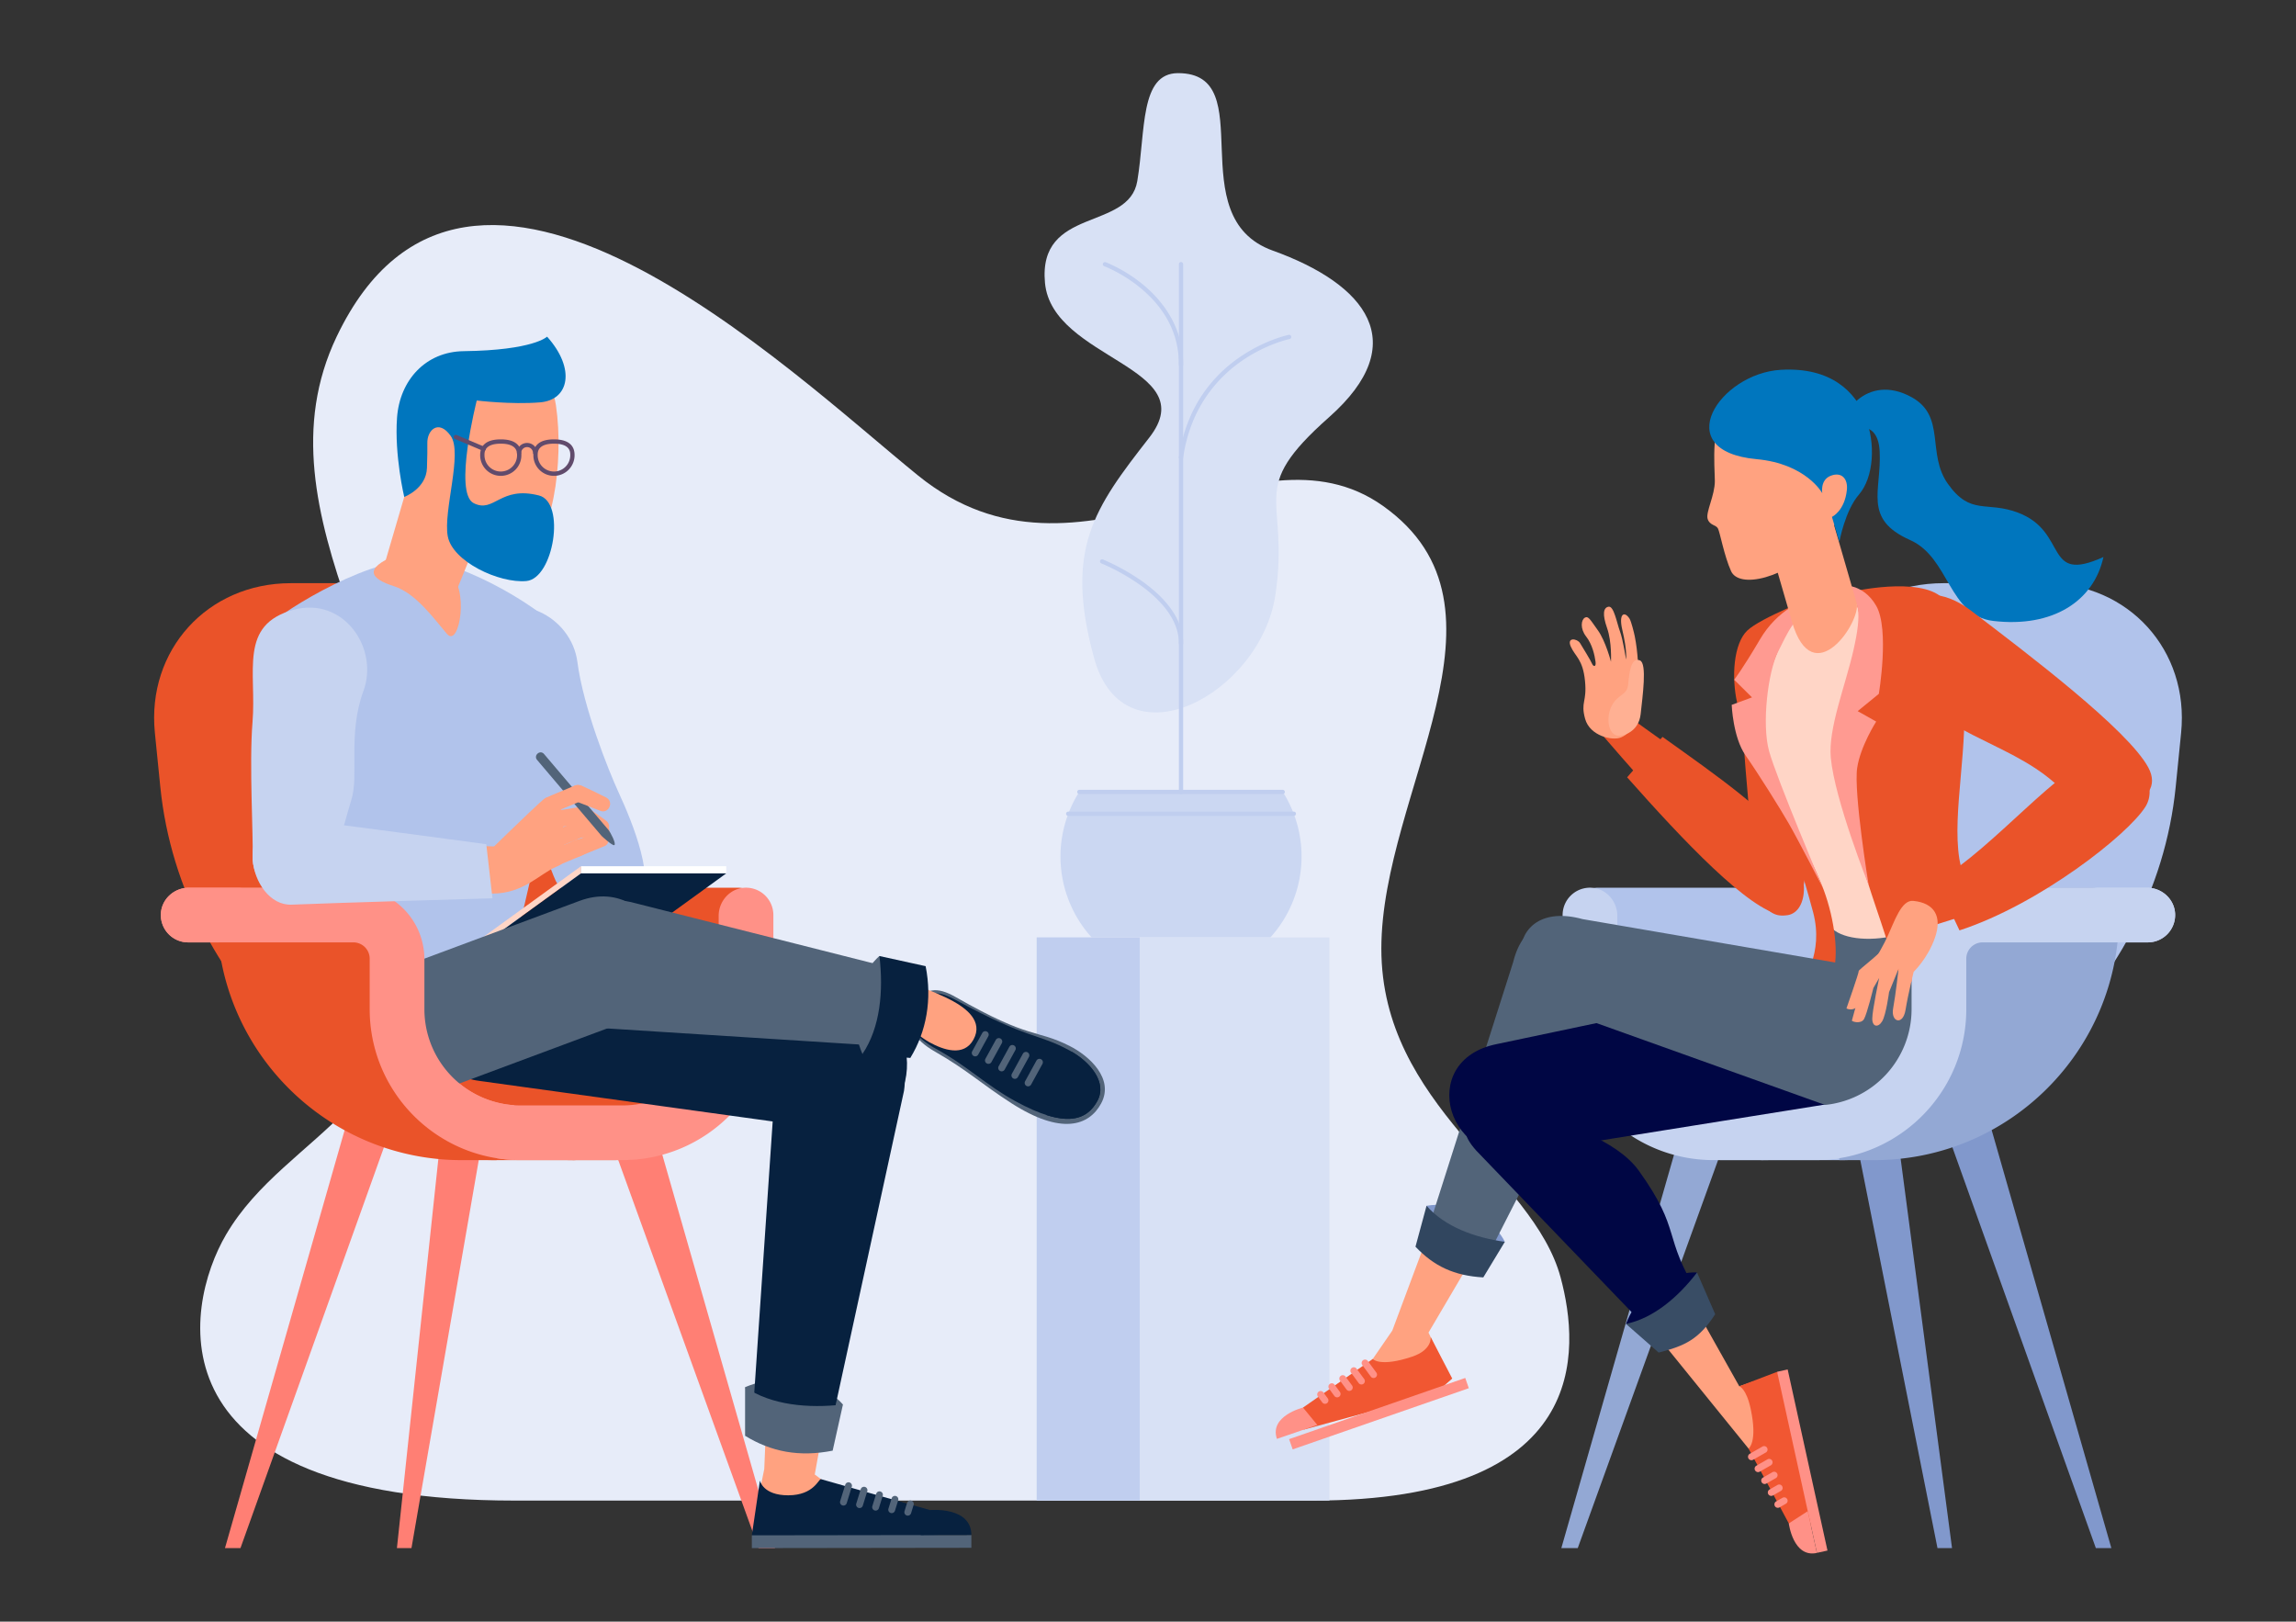 <svg xmlns="http://www.w3.org/2000/svg" viewBox="0 0 4166.47 2942.56"><rect x="0" y="0" width="4166.47" height="2942.56" fill="#333333" stroke="none"/><defs><style>.cls-1{fill:#e7ecf9;}.cls-2{fill:#d8e1f5;}.cls-3{fill:#cbd7f2;}.cls-4{fill:#c0ceef;}.cls-5{fill:#526479;}.cls-6{fill:#07213f;}.cls-7{fill:#ffa280;}.cls-8{fill:#ff7f74;}.cls-9{fill:#ea5329;}.cls-10{fill:#ff9187;}.cls-11{fill:#b1c3eb;}.cls-12{fill:#c6d3f0;}.cls-13{fill:#fff;}.cls-14{fill:#ffd5c6;}.cls-15{fill:#0076be;}.cls-16{fill:#614b6c;}.cls-17{fill:#8198cc;}.cls-18{fill:#93a8d4;}.cls-19{fill:#f15732;}.cls-20{fill:#000644;}.cls-21{fill:#ffb093;}.cls-22{fill:#ff9a91;}.cls-23{fill:#31465f;}.cls-24{fill:#394d65;}</style></defs><g id="Layer_2" data-name="Layer 2"><path class="cls-1" d="M2832,2318.06c-50-185.9-325.32-311.66-325.32-596.68s263.18-618.87,2.9-803.46C2273,750.17,1961.91,1102.51,1666,862.85c-233.45-189.08-815.82-753.34-1055.09-252-154.64,324,161,652.17,161,1028.55s-250.79,411.73-361.7,600.87c-77.69,132.49-141.24,482.61,524,482.61H2382.33C2886.78,2722.91,2867.52,2450.25,2832,2318.06Z"/><path class="cls-2" d="M2137.76,132.71c152,0,2.17,261,171.85,322S2564.13,622.16,2411.85,757s-70.72,141.4-97.36,322-274.62,313.25-329,115.3,0-271.92,100.07-400.27-176.2-141.4-189.26-280.62,152.28-93.54,167.51-184.9S2068.15,132.71,2137.76,132.71Z"/><path class="cls-3" d="M1981,1701a218.83,218.83,0,0,1-22.6-264h369.5a218.83,218.83,0,0,1-22.6,264Z"/><path class="cls-4" d="M2143.17,1440.84a3.83,3.83,0,0,1-3.83-3.83V479.49a3.84,3.84,0,1,1,7.67,0V1437A3.84,3.84,0,0,1,2143.17,1440.84Z"/><path class="cls-4" d="M2143.18,834.08a3.31,3.31,0,0,1-.55,0,3.84,3.84,0,0,1-3.26-4.34c6.14-42.64,20.43-80.87,42.49-113.61a256.55,256.55,0,0,1,67.24-67.62c45.89-31.76,87.89-40.54,89.65-40.9a3.84,3.84,0,0,1,1.53,7.52c-.42.08-42.45,8.91-87.06,39.87-41,28.46-92.77,82.08-106.25,175.83A3.84,3.84,0,0,1,2143.18,834.08Z"/><path class="cls-4" d="M2143.17,1171.08a3.82,3.82,0,0,1-3.83-3.83c0-45.62-38-82.52-69.94-105.43a377.47,377.47,0,0,0-71-39.61,3.84,3.84,0,0,1,2.84-7.13,386.82,386.82,0,0,1,72.47,40.42c47.93,34.39,73.26,73,73.26,111.75A3.83,3.83,0,0,1,2143.17,1171.08Z"/><path class="cls-4" d="M2143.17,665.58a3.83,3.83,0,0,1-3.83-3.83c0-53.3-22.76-99.54-67.65-137.46-33.59-28.38-67.51-41.08-67.85-41.2a3.84,3.84,0,1,1,2.66-7.2c1.43.53,35.53,13.3,70.15,42.54,32.09,27.12,70.36,74,70.36,143.32A3.84,3.84,0,0,1,2143.17,665.58Z"/><path class="cls-4" d="M2327.92,1440.84h-369.5a3.84,3.84,0,0,1,0-7.67h369.5a3.84,3.84,0,0,1,0,7.67Z"/><path class="cls-4" d="M2347.75,1480.43H1938.6a3.84,3.84,0,1,1,0-7.67h409.15a3.84,3.84,0,1,1,0,7.67Z"/><rect class="cls-2" x="1881.3" y="1701.02" width="531.2" height="1021.79"/><rect class="cls-4" x="1881.3" y="1701.02" width="186.86" height="1021.79"/><path class="cls-5" d="M1940.85,1897.88c36.11,18.13,81.45,59.73,57.36,104.34-22.13,41-72.46,57.57-162.76-.35-54.72-35.09-80-60.13-138.78-93.64-37.92-21.63-55.1-48.55-37-82.85s41.13-35.23,74.6-16.14C1872.25,1887.89,1878.56,1866.61,1940.85,1897.88Z"/><path class="cls-6" d="M1941.55,1906.5c34.77,19,68.78,56.54,49.72,91.31s-56.66,50.81-149,.22c-54-29.58-85.58-63-143.79-94.89-37.56-20.58-57.64-46.05-41.77-75s41.51-33.39,74.66-15.23C1868,1887.77,1882.41,1874.09,1941.55,1906.5Z"/><path class="cls-6" d="M1991.27,1997.81c-14.67,26.77-40.37,42.4-93.53,25.1a235.11,235.11,0,0,0,27.5-46,231.63,231.63,0,0,0,19.37-68.7C1978.27,1927.76,2009.77,1964.06,1991.27,1997.81Z"/><path class="cls-5" d="M1767.31,1916.34c-.22-.09-.42-.19-.63-.3a6.22,6.22,0,0,1-2.45-8.44l18.3-33.24a6.21,6.21,0,1,1,10.88,6l-18.29,33.24A6.22,6.22,0,0,1,1767.31,1916.34Z"/><path class="cls-5" d="M1791.3,1929.94c-.21-.09-.42-.19-.62-.3a6.2,6.2,0,0,1-2.45-8.43l18.86-34.31a6.21,6.21,0,1,1,10.89,6l-18.87,34.31A6.21,6.21,0,0,1,1791.3,1929.94Z"/><path class="cls-5" d="M1815.3,1943.54a3.93,3.93,0,0,1-.62-.3,6.21,6.21,0,0,1-2.46-8.43l19.44-35.38a6.21,6.21,0,0,1,10.89,6l-19.44,35.38A6.21,6.21,0,0,1,1815.3,1943.54Z"/><path class="cls-5" d="M1839.29,1957.14a3.93,3.93,0,0,1-.62-.3,6.19,6.19,0,0,1-2.45-8.43l20-36.44a6.21,6.21,0,0,1,10.89,6l-20,36.44A6.21,6.21,0,0,1,1839.29,1957.14Z"/><path class="cls-5" d="M1863.29,1970.74a5,5,0,0,1-.62-.29,6.22,6.22,0,0,1-2.46-8.44l20.59-37.5a6.21,6.21,0,1,1,10.89,6L1871.1,1968A6.21,6.21,0,0,1,1863.29,1970.74Z"/><path class="cls-7" d="M1766.55,1886.29c18.32-33.44-13.89-56.93-38.35-70.34S1602.57,1758.54,1588,1785c-12.52,22.85,74.34,93,98.81,106.36S1748.89,1918.51,1766.55,1886.29Z"/><path class="cls-8" d="M1376.55,2809.11l-316.38-874.84,81.69-48.41,264.49,923.25Z"/><path class="cls-8" d="M408.24,2809.11c109.62-382.9,260-908.09,260-908.09l80.23,36.2-312.1,871.89Z"/><path class="cls-8" d="M720.28,2809.11c40.44-379.88,95.56-897.72,95.56-897.72l84.92,9.36S812,2432.25,746.67,2809.11Z"/><polygon class="cls-7" points="1533.14 2374.17 1478.49 2675.55 1544.69 2724.62 1373.43 2731.76 1386.88 2665.57 1400.06 2349.62 1533.14 2374.17"/><path class="cls-6" d="M1364.33,2785.92l14.67-99.29s5.36,26.74,51.32,26.67c47.31-.06,55.35-30.68,59.59-29.28s197.85,56.08,197.85,56.08l14.19,45.34-291,19.48Z"/><polygon class="cls-5" points="1364.36 2809.11 1762.72 2808.56 1762.7 2785.36 1364.33 2785.92 1364.36 2809.11"/><path class="cls-6" d="M1762.7,2785.36c-.08-52.27-74.94-45.26-74.94-45.26l-16.89,45.39Z"/><path class="cls-5" d="M1530.57,2731.91a6.21,6.21,0,0,1-5.93-8.06l9.3-30a6.22,6.22,0,0,1,11.87,3.69l-9.31,30A6.21,6.21,0,0,1,1530.57,2731.91Z"/><path class="cls-5" d="M1559.76,2736.49a6.25,6.25,0,0,1-5.94-8.06l8.15-26.24a6.21,6.21,0,1,1,11.86,3.69l-8.14,26.23A6.22,6.22,0,0,1,1559.76,2736.49Z"/><path class="cls-5" d="M1589,2741.06a6.3,6.3,0,0,1-1.85-.28A6.22,6.22,0,0,1,1583,2733l7-22.48a6.21,6.21,0,0,1,11.87,3.68l-7,22.49A6.22,6.22,0,0,1,1589,2741.06Z"/><path class="cls-5" d="M1618.14,2745.63a6.21,6.21,0,0,1-5.94-8.05l5.82-18.74a6.21,6.21,0,1,1,11.86,3.68l-5.81,18.74A6.23,6.23,0,0,1,1618.14,2745.63Z"/><path class="cls-5" d="M1647.32,2750.21a6.21,6.21,0,0,1-5.93-8.06l4.65-15a6.21,6.21,0,0,1,11.87,3.68l-4.65,15A6.23,6.23,0,0,1,1647.32,2750.21Z"/><path class="cls-5" d="M1444.2,2591.19c-61.83-5-92.17-74-92.17-74s49.7-23.17,100.9-11.83,76.67,43.21,76.67,43.21S1484.23,2594.4,1444.2,2591.19Z"/><path class="cls-6" d="M1364.31,2592.47l43.72-644c17.83-150.91,254.74-119.71,232.44,30.93L1507.33,2591.1C1504.8,2644.21,1359.41,2630.85,1364.31,2592.47Z"/><path class="cls-5" d="M1511,2632.28c-60.52,11.91-111.39,2.27-158.92-27v-88.09c47.66,32.53,114.29,38.65,177.57,31.38Z"/><path class="cls-9" d="M527.64,1058.21H712.55c151.22,0,286,121.57,301.05,271.54l72.84,726.12c2.73,27.19-17.29,49.23-44.7,49.23h0c-377.16,0-713.32-303.2-750.83-677.22l-9.85-98.13C266,1179.78,376.42,1058.21,527.64,1058.21Z"/><path class="cls-9" d="M1114.34,2105.1H894.57c-151,0-239-122.84-239-273.82V1660.4a49.64,49.64,0,0,1,49.64-49.64h633.27a49.64,49.64,0,0,1,49.64,49.64v170.88C1388.16,1982.26,1265.32,2105.1,1114.34,2105.1Z"/><path class="cls-10" d="M1351.38,1610.81c-26.7,1.26-47.24,24.26-47.24,51v169.48a174.54,174.54,0,0,1-174.54,174.54H944.69a174.54,174.54,0,0,1-174.54-174.54v-90.6a129.92,129.92,0,0,0-129.92-129.92H342.92c-26.72,0-49.72,20.54-51,47.23a49.64,49.64,0,0,0,49.58,52H641.24a29.62,29.62,0,0,1,29.63,29.63v91.61c0,151.23,122.6,273.82,273.82,273.82H1129.6c151.22,0,273.82-122.59,273.82-273.82V1660.4A49.65,49.65,0,0,0,1351.38,1610.81Z"/><path class="cls-6" d="M1515,2050.52,870.5,1961.43c-150.72-19.37-117.11-255.94,33.29-232.11l644.51,89.08C1699,1837.77,1665.41,2074.35,1515,2050.52Z"/><path class="cls-11" d="M866.87,1129.31c69-64,170.09-10.72,180.89,71.78s55.85,195.58,75.31,237.94c23.76,51.72,71.23,164.74,33.81,202.9s-131.77-8.51-148.59-43.94-86.83-252.84-109.89-272.33S791.08,1199.63,866.87,1129.31Z"/><path class="cls-11" d="M532.58,1800.14S468,1156.76,490,1133.19s191-130.59,285.3-116.45,241.2,109.35,252.2,143.92-64.42,485.5-97.41,551.49S532.58,1800.14,532.58,1800.14Z"/><path class="cls-7" d="M490,1550c-38.73,68,10,93.08,134.41,84.48S934.3,1624,957.27,1588.12s24.28-57.16-21.48-52.59-229.35-13.28-306-16.81S519.87,1497.53,490,1550Z"/><path class="cls-12" d="M532.47,1106.55c90.77-24.75,155.69,69.31,127,147.43s-7.77,152.47-21.79,196.93-40.32,168.54-91.16,185-90.45-44.25-88.22-83.41c1.75-30.82-6.35-165.81-.09-241.81C465.83,1218.39,432.72,1133.74,532.47,1106.55Z"/><path class="cls-7" d="M870.44,1561.3s97.88-95.79,116.42-111.3,37.52,12.71,35,56,17.84,54.24-12.46,66.86-58.81,48.71-116.7,48.63C866,1621.44,842.67,1588.36,870.44,1561.3Z"/><path class="cls-7" d="M1055.15,1463.83l-45.32,7.31c-21.26,3.42-16.45,33.3,4.82,29.87l45.32-7.3C1080.56,1490.39,1075.74,1460.52,1055.15,1463.83Z"/><path class="cls-7" d="M1046.12,1490.9l-42.37,17.65c-19.88,8.29-8.24,36.22,11.64,27.93l42.37-17.65C1077,1510.81,1065.38,1482.88,1046.12,1490.9Z"/><path class="cls-7" d="M1044,1524.55l-42.37,17.65c-19.88,8.29-8.24,36.22,11.64,27.94l42.37-17.66C1074.92,1544.46,1063.28,1516.53,1044,1524.55Z"/><path class="cls-7" d="M1100.8,1489.9c-3.91-3.5-27.59-19.45-31.85-22.51-17.5-12.56-35.14,12-17.64,24.59,4.26,3,29.66,16.41,34,19.3C1098.05,1519.69,1113.28,1501.07,1100.8,1489.9Z"/><path class="cls-7" d="M1095.51,1494.8c-5.1-1.21-34-4.77-39.19-5.43-21.37-2.68-25.15,27.34-3.77,30,5.19.65,34.35,1.11,39.57,1.57C1107.31,1522.3,1111.81,1498.67,1095.51,1494.8Z"/><path class="cls-7" d="M1087.48,1510.78c-5.06,1.37-41.86,13-46.74,14.93-20.07,7.82-9.08,36,11,28.19,4.88-1.9,40.42-16.46,45.22-18.55C1110.94,1529.28,1103.65,1506.41,1087.48,1510.78Z"/><path class="cls-5" d="M1091.73,1516.87l-117.15-138c-6.94-8.23,5.56-19,12.63-10.72l117.15,138.05c2.65,2.91,14.57,25,10.4,27.32C1111.59,1535.21,1092.43,1517.69,1091.73,1516.87Z"/><path class="cls-7" d="M1041.87,1426l-42.37,17.66c-19.88,8.28-8.25,36.21,11.64,27.93l42.37-17.66C1072.76,1445.93,1061.12,1418,1041.87,1426Z"/><path class="cls-7" d="M1100.06,1447.13c-4.61-2.49-39.33-19.36-44.18-21.34-20-8.13-31.38,19.88-11.43,28,4.85,2,40.63,15.92,45.55,17.72C1104.33,1476.75,1114.81,1455.09,1100.06,1447.13Z"/><rect class="cls-13" x="1054.34" y="1571.79" width="263.52" height="13.01"/><polygon class="cls-14" points="1054.34 1584.8 855.52 1728.83 855.52 1715.83 1054.34 1571.79 1054.34 1584.8"/><polygon class="cls-6" points="1119.04 1728.83 1317.86 1584.8 1054.34 1584.8 855.52 1728.83 1119.04 1728.83"/><path class="cls-5" d="M1130.07,1855.65,712.89,2011c-142.53,52.69-222.39-172.52-78.07-221.11L1052,1634.55C1194.53,1581.86,1274.38,1807.07,1130.07,1855.65Z"/><path class="cls-9" d="M901.28,2002.06a174.59,174.59,0,0,1-138.35-170.78V1770.8a160,160,0,0,0-160-160H443.32a49.64,49.64,0,0,0-49.64,49.64h0c0,245.6,199.1,444.7,444.7,444.7h62.9Z"/><path class="cls-10" d="M932.9,2005.43a174.56,174.56,0,0,1-162.75-174.15v-90.6a129.92,129.92,0,0,0-129.92-129.92H342.92c-26.72,0-49.72,20.54-51,47.23a49.64,49.64,0,0,0,49.58,52H641.24a29.62,29.62,0,0,1,29.63,29.63v91.61c0,147.28,116.28,267.4,262,273.57Z"/><path class="cls-5" d="M1638.82,1820c-4.77,61.84-73.75,92.4-73.75,92.4s-23.33-49.63-12.14-100.86,43-76.81,43-76.81S1641.91,1780,1638.82,1820Z"/><path class="cls-5" d="M1599.93,1897.88l-507.09-32.32c-147.59-36.16-87.64-267.47,59.14-226.91l471.42,119.16C1683.12,1767.8,1674.51,1898.43,1599.93,1897.88Z"/><path class="cls-6" d="M1679.7,1753.15c12.1,60.48,1.36,118.9-27.8,166.52l-86.83-7.24c32.38-47.76,38.3-114.41,30.83-177.67Z"/><path class="cls-12" d="M882.44,1531.84,893.66,1630s-286.11,8.24-364.43,11.54-115.44-170.67,15.66-154.18S882.44,1531.84,882.44,1531.84Z"/><path class="cls-7" d="M717.83,1007.53c-58.6,24.46-45.9,42.6-2.47,56.33,39.62,12.51,74.12,61.39,95.83,86.47,23.14,26.74,41.06-87.4,3-110S717.83,1007.53,717.83,1007.53Z"/><path class="cls-7" d="M932.35,816.08,773.92,763.79,696,1030s8.44,38.19,64.29,51.37,69.87-13.92,69.87-13.92Z"/><path class="cls-7" d="M812.59,680c44.66-21.29,85.09-22,116.56-17.25,40.46,6.13,72.61,24.91,79.67,72.47,15.26,102.88-6.28,252.89-60.65,268.79s-153.43-11.26-169.9-96.25S755,707.5,812.59,680Z"/><path class="cls-15" d="M992.78,610.88c52.29,58.34,40,114.91-12.63,119.21s-115-3.35-115-3.35-42.77,167.77-5.43,186.34,47.57-32.17,118.43-14c48.87,12.51,26.6,150.85-23.07,155.23s-133.89-35.43-142.52-81.11,27.47-151,5.31-182.24-43.18-10-42.4,13.34c.26,7.93-.09,25.27-.68,44.71-1.13,37.75-41.24,52.73-41.24,52.73s-18-75.67-13.07-143.83,52-119.86,121-120.71C968.44,635.6,992.78,610.88,992.78,610.88Z"/><path class="cls-16" d="M967.9,825.47c0-12.87,6.49-28.22,37.38-28.22s37.37,15.35,37.37,28.22a37.38,37.38,0,1,1-74.75,0Zm7.81,0a29.57,29.57,0,1,0,59.13,0c0-5.05,0-20.41-29.56-20.41S975.71,820.42,975.71,825.47Z"/><path class="cls-16" d="M871.36,825.47c0-12.87,6.49-28.22,37.37-28.22s37.38,15.35,37.38,28.22a37.38,37.38,0,1,1-74.75,0Zm7.81,0a29.57,29.57,0,1,0,59.13,0c0-5.05,0-20.41-29.57-20.41S879.17,820.42,879.17,825.47Z"/><path class="cls-16" d="M941.86,825.54a3.89,3.89,0,0,0,3.89-3.89,10.73,10.73,0,0,1,21.45,0,3.89,3.89,0,0,0,7.78,0,18.51,18.51,0,0,0-37,0A3.89,3.89,0,0,0,941.86,825.54Z"/><path class="cls-16" d="M877.68,818.25a3.91,3.91,0,0,0,1.59-7.47l-50.34-21.31a4.26,4.26,0,0,0-5.42,2.06,3.93,3.93,0,0,0,2.23,5.07l50.35,21.31A3.85,3.85,0,0,0,877.68,818.25Z"/><path class="cls-17" d="M2650,2270.9c-50.75-17.72-61.28-83-61.28-83s46.66-8.81,87.11,12,54.94,53.43,54.94,53.43S2682.83,2282.37,2650,2270.9Z"/><path class="cls-18" d="M2863.09,2809.11l316.38-874.84-81.69-48.41s-153.14,534.57-264.48,923.25Z"/><path class="cls-11" d="M3711.38,1058.21H3526.47c-151.22,0-286,121.57-301,271.54l-72.84,726.12c-2.73,27.19,17.29,49.23,44.7,49.23h0c377.16,0,713.32-303.2,750.84-677.22l9.84-98.13C3973,1179.78,3862.61,1058.21,3711.38,1058.21Z"/><path class="cls-11" d="M3124.68,2105.1h219.77c151,0,239-122.84,239-273.82V1660.4a49.64,49.64,0,0,0-49.64-49.64H2900.5a49.63,49.63,0,0,0-49.63,49.64v170.88C2850.87,1982.26,2973.7,2105.1,3124.68,2105.1Z"/><path class="cls-12" d="M2887.64,1610.81c26.7,1.26,47.25,24.26,47.25,51v169.48a174.53,174.53,0,0,0,174.53,174.54h184.91a174.54,174.54,0,0,0,174.54-174.54v-90.6a129.92,129.92,0,0,1,129.92-129.92H3896.1c26.73,0,49.72,20.54,51,47.23a49.64,49.64,0,0,1-49.58,52H3597.78a29.63,29.63,0,0,0-29.63,29.63v91.61c0,151.23-122.59,273.82-273.82,273.82H3109.42c-151.22,0-273.81-122.59-273.81-273.82V1660.4A49.64,49.64,0,0,1,2887.64,1610.81Z"/><path class="cls-17" d="M3831.41,2809.11c-109.63-382.9-260-908.09-260-908.09l-80.24,36.2,312.1,871.89Z"/><path class="cls-17" d="M3542.28,2809.11c-50.14-379.88-118.48-897.72-118.48-897.72l-84.68,9.36,176.77,888.36Z"/><polygon class="cls-7" points="2618.16 2169.05 2526.57 2414.38 2491.07 2465.95 2474.47 2502.29 2613.14 2460.74 2592.24 2418.09 2715.41 2208.81 2618.16 2169.05"/><path class="cls-19" d="M2635.34,2501.46l-39.1-75.21s3.19,23.1-33.61,35.45c-58.55,19.66-71.56,4.25-71.56,4.25-3,2.3-126.54,88.16-126.54,88.16l1.18,40.11,237.64-64.72Z"/><rect class="cls-10" x="2311.24" y="2555.65" width="336.44" height="19.59" transform="matrix(0.95, -0.33, 0.33, 0.95, -699.73, 946.2)"/><path class="cls-10" d="M2317.2,2610.91c-14.36-41.74,47.33-56.8,47.33-56.8l26,31.57Z"/><path class="cls-10" d="M2492.59,2500.49a6.22,6.22,0,0,1-5-2.53l-15.7-21.37a6.22,6.22,0,0,1,10-7.36l15.7,21.37a6.21,6.21,0,0,1-5,9.89Z"/><path class="cls-10" d="M2470.56,2512.19a6.21,6.21,0,0,1-5-2.53L2451.81,2491a6.21,6.21,0,1,1,10-7.36l13.74,18.69a6.21,6.21,0,0,1-5,9.89Z"/><path class="cls-10" d="M2448.52,2523.9a6.2,6.2,0,0,1-5-2.54l-11.77-16a6.21,6.21,0,1,1,10-7.36l11.77,16a6.22,6.22,0,0,1-5,9.89Z"/><path class="cls-10" d="M2426.48,2535.6a6.22,6.22,0,0,1-5-2.53l-9.81-13.36a6.21,6.21,0,0,1,10-7.35l9.82,13.35a6.22,6.22,0,0,1-5,9.89Z"/><path class="cls-10" d="M2404.45,2547.3a6.18,6.18,0,0,1-5-2.53l-7.85-10.68a6.21,6.21,0,1,1,10-7.36l7.85,10.68a6.21,6.21,0,0,1-5,9.89Z"/><path class="cls-5" d="M2704.57,2269.56l217.94-428.15c40.62-146.43-140.32-243.19-176.71-95.33,0,0-156.22,490.37-156.22,490.37C2576.82,2263.72,2676.87,2303.07,2704.57,2269.56Z"/><path class="cls-20" d="M2775.3,2090.1l627.12-100.38c149-29.87,98.91-263.51-49.46-229.22l-636.69,134C2567.27,1924.33,2627,2124.39,2775.3,2090.1Z"/><path class="cls-9" d="M3061.44,1505.63c-58-61.48-113.24-125-149.8-167.35-41.85-49.26,11.39-62,41-40.18s127.9,91,189.6,136.39Z"/><path class="cls-9" d="M3016.9,1337.12c101.7,72.5,195.07,138.16,229.6,193.16,45.82,73,28.08,136.52-13.14,130.33-59.88-9-179.88-136.48-280.69-250.17Z"/><path class="cls-9" d="M3164.44,1178.79c-12.11,155.29,16.54,302.89,12.79,367.73-5,86,41.16,133.15,74.3,107.87,48.14-36.72,14.1-250.58,47.68-398.78Z"/><path class="cls-7" d="M2941.62,1338.09c22.15-9.4,35.42-35.92,33.45-80.81s-2.58-73-8.52-102.67c-1.44-7.17-6.48-27.24-9.36-31.83-9-14.37-20.43-10.27-13.23,20.19,9.3,39.31,6.76,53.72,6.76,53.72s-5.36-35.63-11-50.94-11-46.4-20.57-44.87-11.75,13.47-2.83,38.74,7.08,61.11,7.08,61.11-9.67-37.36-23.78-57-17.32-26.65-23.78-22.85-8.93,19.52,2.49,34.12,15.46,34.51,17,45.37-4.1,9.42-6.38,3.78-16.65-28.93-21.64-37.18-24.91-11.67-16.71,6.55,21.72,22.76,25.65,61.9-8.36,37.8.25,69S2926.23,1344.61,2941.62,1338.09Z"/><path class="cls-21" d="M2976,1198.38c-16.52-6.8-19.58,23.21-21.37,43.32s-17.88,17.19-29.36,38.07-7.44,52.77,10.31,55.09c10,1.3,38.22-6.93,41.66-39.13S2989.18,1203.8,2976,1198.38Z"/><path class="cls-5" d="M3301.76,1626.27c-72.1-152.21,211.82-77.83,259.42,5.93s40.82,299.42-83.41,283.51-197.26-129.82-176-162.49S3325.66,1676.73,3301.76,1626.27Z"/><path class="cls-14" d="M3179.14,1351.78c-5.75-26,13.73-198.2,44.5-223.4C3266.47,1093.31,3375,1076,3375,1076s60.8-6.26,107,11.46c74.43,22.53,37.78,257.18,37.78,257.18,1.25,86.09,6.1,183.14,29.25,274.07-49,97.5-215,104.31-232.39,53.94C3250.84,1481.61,3194.76,1422.35,3179.14,1351.78Z"/><path class="cls-9" d="M3294.92,1082.5c-71.67,43.66-127.59,255.57-99.59,306.81s85.48,154.55,110.8,217c20.5,50.61,31.26,117.58,21.35,155.08s-57.77,20.81-57.77,20.81,40.79-51.31,20.39-127.25-45.24-158.9-87.14-225.5-38.38-99.67-50.63-154.16c-10.68-47.54-6.19-107.15,18-130.76S3294.92,1082.5,3294.92,1082.5Z"/><path class="cls-22" d="M3308.35,1075c-37,12.56-83.17,31.69-114.78,85.52s-46.62,72.92-46.62,72.92l32.3,32-36.8,13.56s2.23,58.83,25,91.47,61.74,94.62,78.66,124S3308.35,1612,3308.35,1612s-84.31-199.29-98-248.84-2-144.07,16.14-180.34c16.25-32.46,31.9-69.16,62.71-78.6S3308.35,1075,3308.35,1075Z"/><path class="cls-5" d="M2867.21,1845.74l490.24,175.51c146.52,40.27,251.35-216.3,103.4-252.33L2871.9,1667.79C2725.37,1627.52,2719.26,1809.71,2867.21,1845.74Z"/><path class="cls-9" d="M3358.14,1255.46c-53.78,170.59,56.68,399.47,72.68,476.46s134.56,72.79,175.69,44,55.93-84,55.93-84-93.36-48.06-106.91-133.69,18.07-205,7-319.71,7.16-111.94-37.81-153.72c-42.54-39.54-165.58-10.89-165.58-10.89S3399.33,1124.78,3358.14,1255.46Z"/><path class="cls-22" d="M3340.29,1076.77c36.81,1.79,38,36.92,23.37,101.86s-46.3,142.88-41.41,196c7,76.68,68.68,231.25,68.68,231.25s-27.45-168.16-20.75-212.64c5.92-39.37,34.49-83.93,34.49-83.93l-33.59-18.93,38.36-31.34s19.69-117-4.67-159.64-64.16-37-64.16-37Z"/><path class="cls-15" d="M3347,783.57c-14-26.27,39-108.84,122.2-62.71,62.52,34.66,26.72,102.12,65.36,156.78,41.41,58.58,70.19,30.89,127.41,52.54,92.62,35.05,45.58,130.16,155.08,80.54-17.37,80-92.18,128.7-199.85,116-81.74-9.65-79.16-114.94-151.17-146.89-86.2-38.24-51.26-89.57-55.07-160.92C3407.27,750.05,3347,783.57,3347,783.57Z"/><path class="cls-7" d="M3294.57,836.74,3184,894.29l67.73,233.63c38.35,132.08,126.76-1.62,117.37-34Z"/><path class="cls-7" d="M3317,977.1c-81.11,77-161.51,90.48-175.67,59.3-12.51-27.51-20.12-70.51-23.85-77.5s-15.19-5.33-18.74-17.54,13.2-42.56,13.13-68.49-9.12-112.89,26.06-134,122.17-50.32,167.73,2.66,70,118.47,55.45,146.43S3317,977.1,3317,977.1Z"/><path class="cls-15" d="M3187.72,833.18c89.92,8.28,119.08,61.71,119.08,61.71s-4.45-24.31,15.79-31.77,30.85,6.64,28.89,25.7c-4,38.62-27.13,49.08-27.13,49.08l13.49,45.22s10.13-56.41,35.46-85.62c27.18-31.37,30.81-93.62,11.47-141-18.23-44.61-61-90.66-152.9-85.47C3120.1,677.38,3027.51,818.42,3187.72,833.18Z"/><path class="cls-9" d="M3725.82,1418.36c-86.53-74.54-211.63-87.89-273.39-190.82s21.83-197.49,124.27-119.54,284.88,216.11,321.78,284.7S3812.34,1492.9,3725.82,1418.36Z"/><path class="cls-18" d="M3337.74,2002.06a174.59,174.59,0,0,0,138.35-170.78V1770.8a160,160,0,0,1,160-160H3795.7a49.63,49.63,0,0,1,49.64,49.64h0c0,245.6-199.1,444.7-444.7,444.7h-62.9Z"/><path class="cls-12" d="M3306.12,2005.43a174.56,174.56,0,0,0,162.75-174.15v-90.6a129.92,129.92,0,0,1,129.92-129.92H3896.1c26.73,0,49.72,20.54,51,47.23a49.64,49.64,0,0,1-49.58,52H3597.78a29.63,29.63,0,0,0-29.63,29.63v91.61c0,147.28-116.28,267.4-262,273.57Z"/><path class="cls-9" d="M3705.31,1613.85c-79.51,28.6-159.79,53.9-213.24,70.49-61.88,18.7-52.31-35.21-20.47-53.62s134.53-80.9,200.77-119.35Z"/><path class="cls-9" d="M3514.26,1600.05c107.09-64.28,225.8-214,290-223.71,85.22-12.86,111.26,52,89.12,87.34-32.15,51.3-193.08,177.52-337.57,224.55Z"/><path class="cls-7" d="M3421,1717.24c-7.13,11.8-49,42.93-48.05,44.73s-22.23,67.82-22.23,67.82,10.29,6.07,20.43-3.62,22.83-60.68,22.83-60.68l43.1-21.31Z"/><path class="cls-7" d="M3471.88,1634.66c39,3.87,52.58,28.69,39.54,66.56s-38.76,62.18-38.76,62.18-10,40-14.75,69.13-27.09,21.92-22.53-2.59,9.93-72.23,9.93-72.23L3428,1800.3s-5.38,41.12-12.51,52.92-17.91,10.42-17.95-4.72,12.57-74,12.57-74l-10.58,18.34s-11.47,46.81-17,56.36-22.23,4.59-21.93,2.57,21.28-76.88,21.28-76.88,30.43-47.53,43.26-75.49S3450.43,1632.54,3471.88,1634.66Z"/><path class="cls-23" d="M2691.68,2317.92c-53.29-3.11-89.56-20.47-123.07-55.73l20.09-74.27c32.93,38,87.45,57.78,142.05,65.44Z"/><polygon class="cls-7" points="2992.57 2405.82 3173.01 2628.5 3207.21 2649.16 3181.84 2506.64 3156.22 2515.44 3061.12 2346.2 2992.57 2405.82"/><path class="cls-19" d="M3224.84,2489.25l-68.62,26.19S3169,2519,3177,2556.92c12.82,60.42-4,71.58-4,71.58,1.95,3.24,73.07,135.82,73.07,135.82l40,3.42-37-243.49Z"/><rect class="cls-10" x="3260.73" y="2483.23" width="19.59" height="336.44" transform="translate(-493.02 764.06) rotate(-12.4)"/><path class="cls-10" d="M3297.07,2817.85c-43.11,9.47-51-53.53-51-53.53l34.34-22.21Z"/><path class="cls-10" d="M3178.31,2649.6a6.21,6.21,0,0,1-3.08-11.61l23-13.14a6.21,6.21,0,1,1,6.16,10.79l-23,13.14A6.2,6.2,0,0,1,3178.31,2649.6Z"/><path class="cls-10" d="M3190.28,2671.19a6.21,6.21,0,0,1-3.08-11.61l20.14-11.5a6.21,6.21,0,0,1,6.17,10.79l-20.15,11.5A6.13,6.13,0,0,1,3190.28,2671.19Z"/><path class="cls-10" d="M3202.26,2692.78a6.21,6.21,0,0,1-3.08-11.61l17.27-9.86a6.21,6.21,0,0,1,6.15,10.79l-17.27,9.86A6.1,6.1,0,0,1,3202.26,2692.78Z"/><path class="cls-10" d="M3214.24,2714.37a6.21,6.21,0,0,1-3.09-11.61l14.4-8.21a6.21,6.21,0,1,1,6.15,10.79l-14.39,8.21A6.12,6.12,0,0,1,3214.24,2714.37Z"/><path class="cls-10" d="M3226.22,2736a6.21,6.21,0,0,1-3.09-11.61l11.51-6.57a6.21,6.21,0,1,1,6.16,10.79l-11.51,6.57A6.12,6.12,0,0,1,3226.22,2736Z"/><path class="cls-20" d="M3054.14,2389.3c-41.11,36.13-103.51,12.95-103.51,12.95s15.83-45.73,54.45-71.21,74.47-22.06,74.47-22.06S3080.76,2365.9,3054.14,2389.3Z"/><path class="cls-20" d="M3082.11,2348.33c-66.71-107.23-28.8-113.38-108.27-224.14-77.3-107.73-396.9-149.34-294.85-36.32l321.12,333.9C3028.25,2434.69,3112.27,2396.82,3082.11,2348.33Z"/><path class="cls-24" d="M3112.51,2384.65c-29.61,45.66-54.84,57.51-102.6,69.63l-59.28-52c49.88-10.24,94.67-48.7,128.92-93.27Z"/></g></svg>